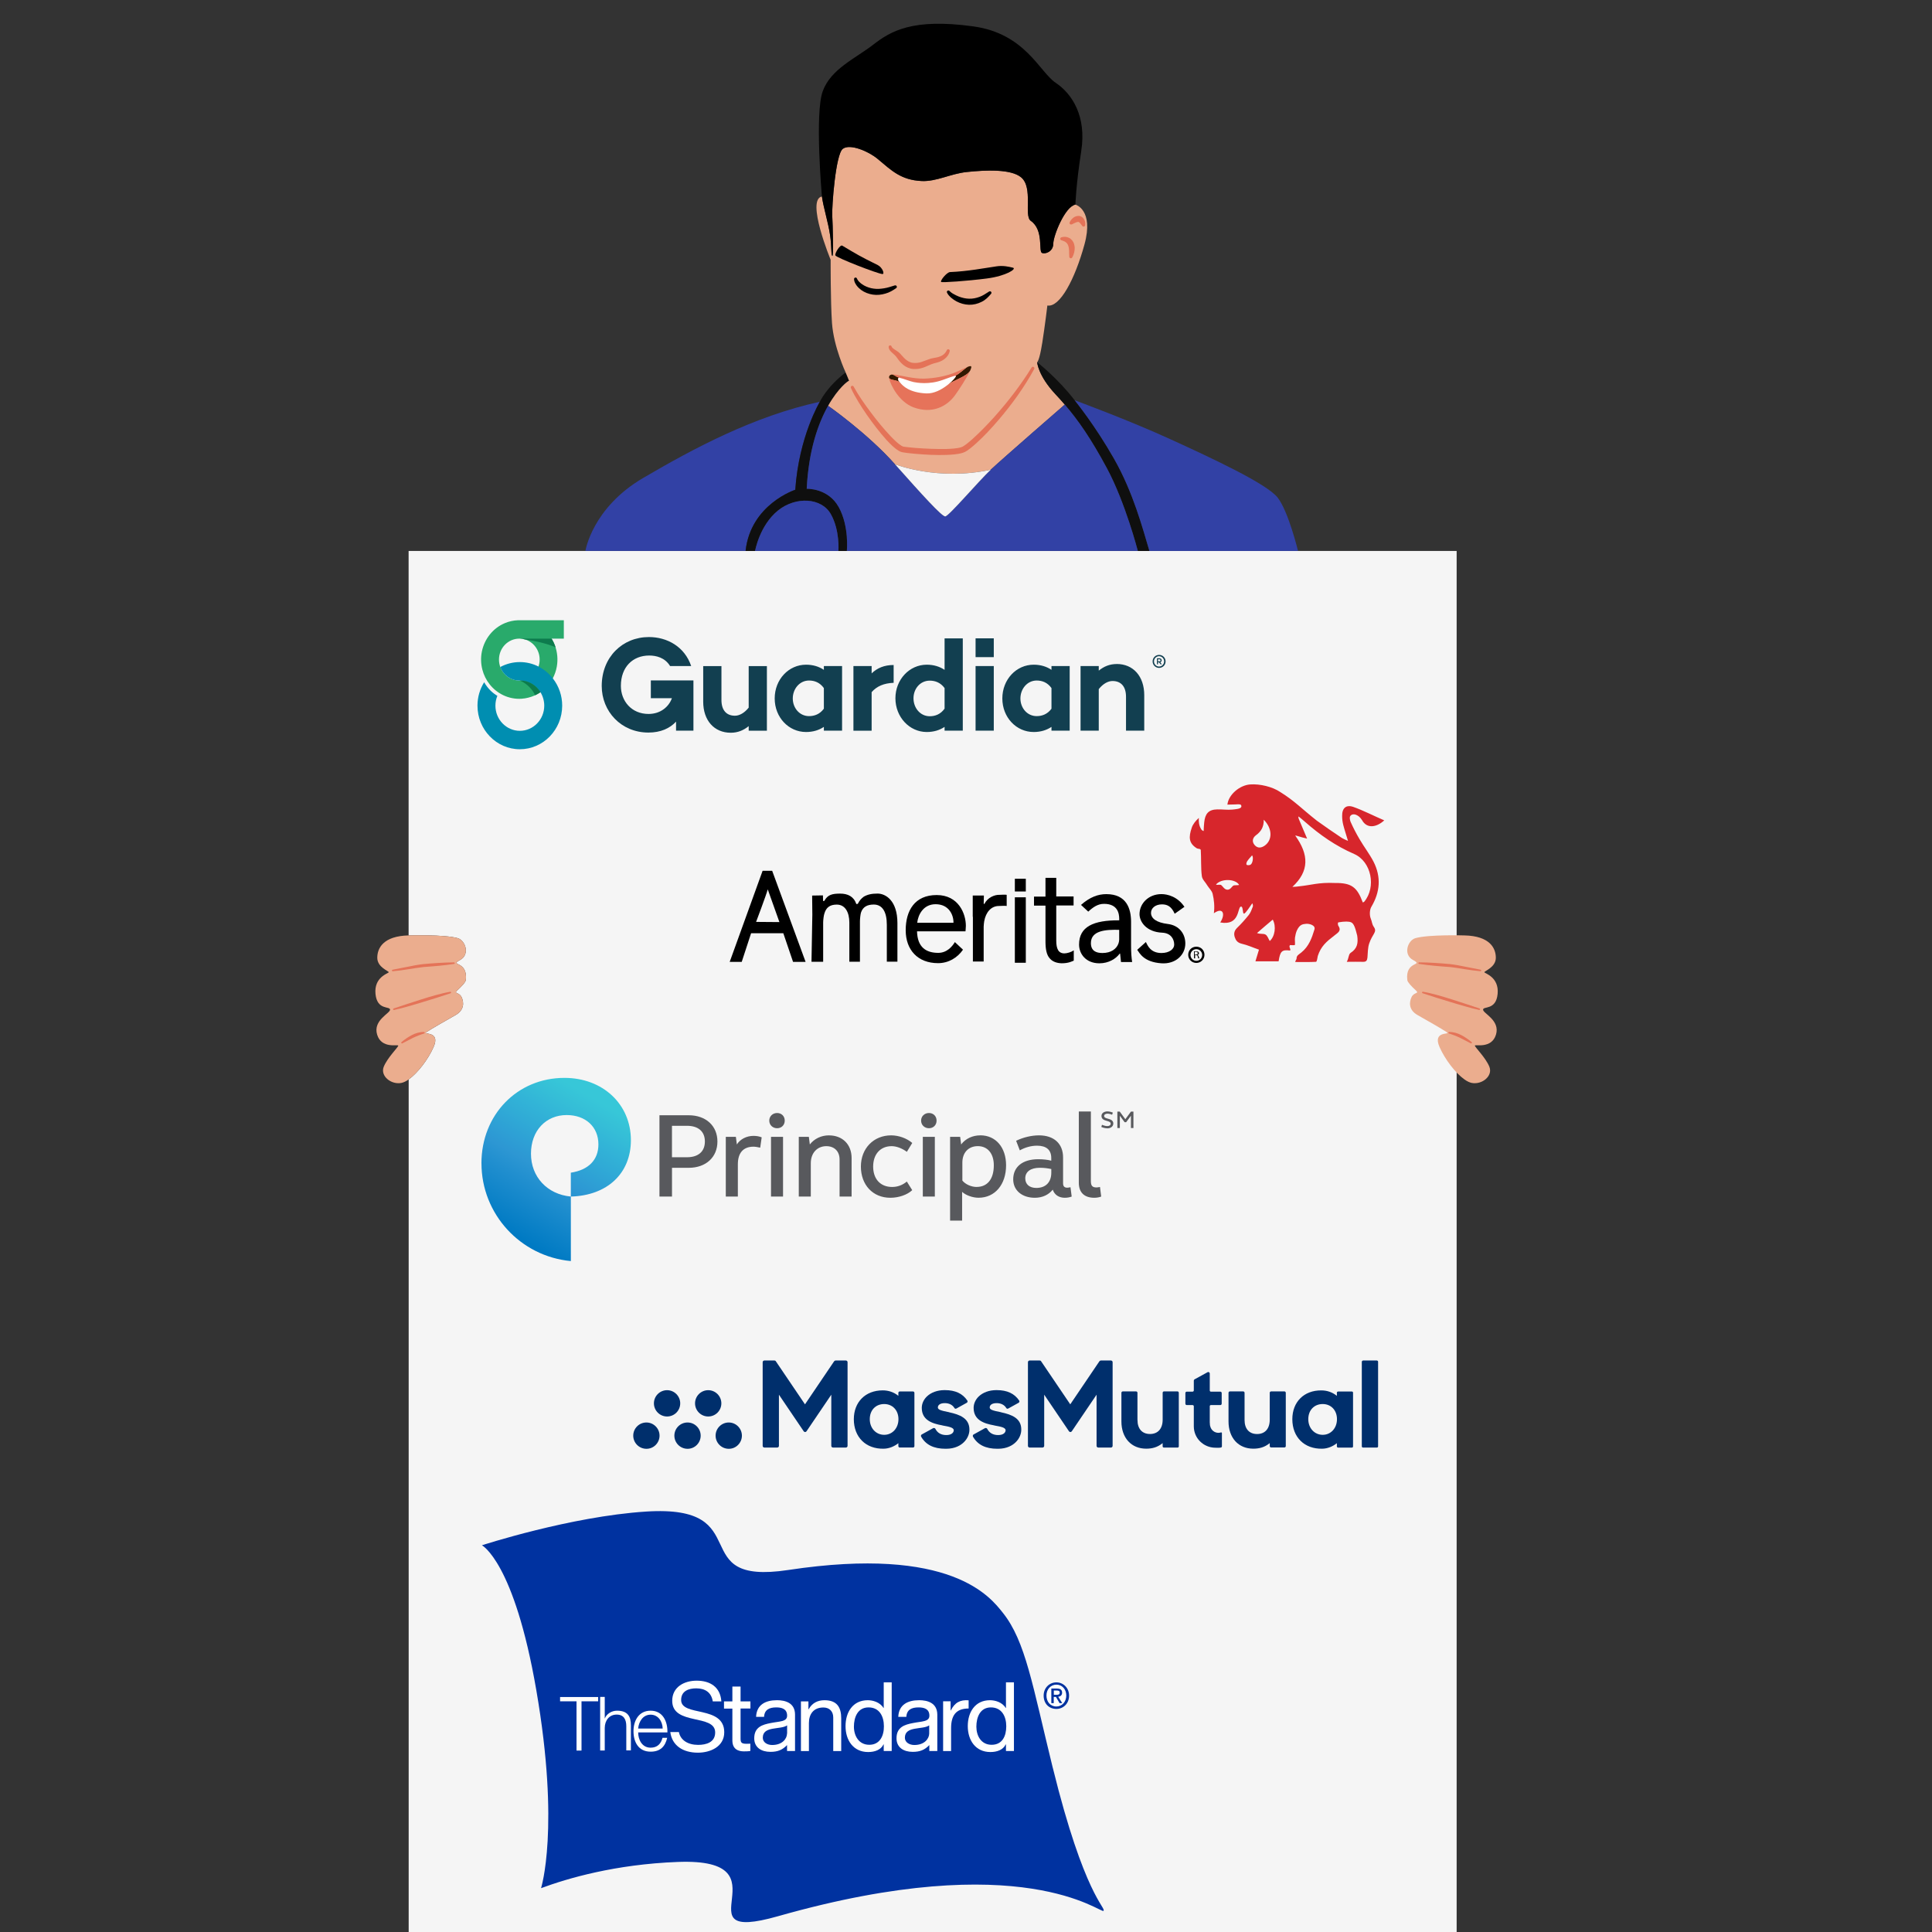 <?xml version="1.0" encoding="UTF-8"?><svg id="a" xmlns="http://www.w3.org/2000/svg" width="634.57" height="634.57" xmlns:xlink="http://www.w3.org/1999/xlink" viewBox="0 0 634.57 634.57"><rect x="0" y="0" width="634.57" height="634.57" fill="#333333" stroke="none"/><defs><linearGradient id="b" x1="-3084.06" y1="99.12" x2="-3083.62" y2="99.12" gradientTransform="translate(212680.64 -341802.46) rotate(-60) scale(130.55 -130.55)" gradientUnits="userSpaceOnUse"><stop offset="0" stop-color="#0073c0"/><stop offset=".1" stop-color="#007ac3"/><stop offset=".2" stop-color="#0b81c7"/><stop offset=".3" stop-color="#1688cb"/><stop offset=".4" stop-color="#218fcf"/><stop offset=".5" stop-color="#2d97d3"/><stop offset=".6" stop-color="#2ea1d5"/><stop offset=".7" stop-color="#30abd6"/><stop offset=".8" stop-color="#32b4d7"/><stop offset=".9" stop-color="#35bed7"/><stop offset="1" stop-color="#37c7d8"/></linearGradient></defs><path d="M478.44,180.96v490.78H134.23v-317.2c2.94-2.08,6.36-6.51,8.18-10.64,2.45-5.57-3.89-3.86-2.33-4.91,1.57-1.05,6.74-4,9.57-5.6,2.83-1.61,2.8-4.1,1.96-5.87-.85-1.78-2.76-1.01-1.36-2.29,1.39-1.27,2.65-2.62,2.73-3.3.82-6.55-5.64-4.57-1.85-6.63,3.33-1.81,1.71-6.46-.83-7.17-4.41-1.24-16.09-.89-16.09-.89v-126.28h344.22Z" fill="#f5f5f5"/><path d="M151.61,327.52c.84,1.77.87,4.26-1.96,5.87-2.83,1.6-8,4.54-9.57,5.6-1.56,1.05,4.77-.66,2.33,4.91-1.82,4.13-5.24,8.56-8.18,10.64-.86.62-1.7,1.02-2.44,1.16-3.35.62-6.94-2.29-5.76-5.29,1.19-3,4.83-6.51,4.78-6.98-.04-.47-5.5,1.14-6.94-3.6-1.43-4.74,4.24-6.96,4.24-8.2s-4.28.29-4.78-5.21c-.51-5.5,4.19-6.68,4.35-7.07.17-.38-3.76-1.56-3.76-4.77s2.03-7.16,10.3-7.34c0,0,11.67-.35,16.09.89,2.54.71,4.16,5.36.83,7.17-3.79,2.06,2.66.08,1.85,6.63-.08.68-1.34,2.03-2.73,3.3-1.4,1.27.52.51,1.36,2.29Z" fill="#ebad8e"/><path d="M128.92,318.51l4.98-.97c1.65-.35,3.34-.68,5.04-.87,1.69-.16,3.39-.29,5.08-.39,1.7-.11,3.4-.17,5.1-.18.14,0,.25.11.25.25,0,.12-.09.23-.21.25h0c-1.68.26-3.36.46-5.04.62-1.68.16-3.37.29-5.06.41-1.67.18-3.32.47-5,.73-1.68.28-3.37.5-5.06.65-.14.01-.26-.09-.27-.22-.01-.13.08-.24.2-.27Z" fill="#e47358"/><path d="M129.28,331.24c3.05-.99,6.11-2.06,9.2-3.01,1.54-.5,3.09-.95,4.65-1.39,1.56-.42,3.14-.82,4.75-1.09.14-.02.26.07.29.21.02.12-.06.24-.17.28-3.06,1-6.13,2-9.23,2.92-1.55.46-3.09.94-4.65,1.37-1.56.44-3.11.87-4.71,1.21-.13.03-.27-.06-.29-.19-.03-.12.05-.25.17-.29h.01Z" fill="#e47358"/><path d="M131.87,342.28c.52-.44,1.06-.85,1.62-1.23.55-.4,1.15-.73,1.76-1.06.61-.33,1.27-.59,1.94-.77.68-.17,1.37-.28,2.06-.27.14,0,.25.11.25.25,0,.11-.07.2-.17.24-.64.22-1.26.41-1.86.66-.61.23-1.19.49-1.79.77-.59.28-1.16.61-1.76.91-.59.32-1.18.63-1.79.92-.12.06-.27,0-.33-.12-.05-.1-.02-.23.06-.3Z" fill="#e47358"/><path d="M463.62,327.52c-.85,1.77-.88,4.26,1.96,5.87,2.83,1.6,8,4.54,9.57,5.6,1.56,1.05-4.77-.66-2.33,4.91,1.82,4.13,5.24,8.56,8.18,10.64.86.62,1.7,1.02,2.44,1.16,3.35.62,6.94-2.29,5.76-5.29-1.19-3-4.83-6.51-4.78-6.98.04-.47,5.5,1.14,6.94-3.6,1.43-4.74-4.24-6.96-4.24-8.2s4.28.29,4.78-5.21c.51-5.5-4.19-6.68-4.35-7.07-.17-.38,3.76-1.56,3.76-4.77s-2.03-7.16-10.3-7.34c0,0-11.67-.35-16.09.89-2.54.71-4.16,5.36-.83,7.17,3.79,2.06-2.66.08-1.85,6.63.08.68,1.34,2.03,2.73,3.3,1.4,1.27-.52.51-1.36,2.29Z" fill="#ebad8e"/><path d="M486.24,319c-1.69-.16-3.38-.38-5.06-.65-1.68-.26-3.33-.56-5-.73-1.69-.11-3.37-.25-5.06-.41-1.68-.16-3.36-.36-5.04-.62h0c-.14-.02-.23-.15-.21-.29.02-.12.13-.21.25-.21,1.7,0,3.4.07,5.1.18,1.7.1,3.39.23,5.08.39,1.7.2,3.39.52,5.04.87l4.98.97c.13.03.22.16.2.29-.02.13-.14.21-.27.2Z" fill="#e47358"/><path d="M485.84,331.72c-1.6-.33-3.16-.77-4.71-1.21-1.56-.43-3.1-.91-4.65-1.37-3.1-.91-6.17-1.91-9.23-2.92-.13-.04-.21-.18-.17-.31.04-.12.16-.19.28-.17,1.61.27,3.18.67,4.75,1.09,1.56.44,3.11.89,4.65,1.39,3.09.95,6.15,2.02,9.2,3.01h0c.13.05.2.19.16.32-.04.12-.16.19-.29.17Z" fill="#e47358"/><path d="M483.1,342.7c-.61-.29-1.21-.61-1.79-.92-.6-.3-1.17-.64-1.76-.91-.59-.28-1.18-.54-1.79-.77-.6-.25-1.23-.43-1.86-.66-.13-.05-.2-.19-.16-.32.04-.1.13-.17.24-.17.69,0,1.38.11,2.06.27.67.19,1.33.44,1.94.77.61.33,1.21.66,1.76,1.06.56.38,1.11.79,1.62,1.23.11.09.12.25.03.35-.07.09-.2.11-.3.06Z" fill="#e47358"/><path d="M269.28,131.96s-6.87,11.38-8.07,28.9c0,0-14.66,4.77-16.32,20.09h-52.61s2.2-14.13,18.95-23.95c16.75-9.81,36.39-20.3,58.04-25.04Z" fill="#3241a5"/><path d="M275.49,166.57c3.49,6.34,2.66,14.39,2.66,14.39h-2.79s.57-6.71-2.48-12.1c-3.04-5.4-11.49-5.91-17.33-1.2-6.08,4.9-7.55,13.3-7.55,13.3h-3.11c1.65-15.32,16.32-20.09,16.32-20.09,1.2-17.52,8.07-28.9,8.07-28.9,0,0,2.12-4.75,8.46-9.64,0,0,.97,2.25,1.14,2.75-.2-.12-3.53,2.27-6.89,8.21-3.18,5.62-6.39,14.41-7.03,27.26,0,0,7.03-.32,10.52,6.03Z" fill="#0f0f0f"/><path d="M342.29,112.81c-.91,5.78-1.63,6.17-1.63,6.17,0,0,.26,4.37,6.03,10.53,1.04,1.11,2.05,2.23,3.04,3.38,0,0-20.23,17.57-24.3,21.38-17.39,3.81-31.48-1.78-31.48-1.78-9.01-10.15-21.95-19.2-21.95-19.2,3.36-5.95,6.69-8.33,6.89-8.21-.17-.51-1.14-2.75-1.14-2.75,0,0-3.93-8.42-4.48-16.23-.49-6.94-.44-20.77-.44-20.77,0,0-8.19-19.79-2.86-20.8.43,3.34,2.08,8.55,2.67,12.66.59,4.1.25,6.18.72,6.86.47.68.17-10.29,0-13.16-.17-2.88,1.09-20.22,3.47-22,2.37-1.78,8.48.85,11.42,3.3,4.56,3.81,7.62,6.95,14.47,7.28,4.86.23,9.5-2.41,14.8-2.96,6.39-.68,14.56-1.01,17.88,1.75,4.04,3.37.82,12.65,3.17,14.29,4.32,2.98,2.48,10.02,3.67,10.53,1.18.51,3.72-.51,3.72-3.04s3.81-12.19,7.28-12.83c0,0,6.09,1.65,2.96,13.07-3.13,11.42-8.12,20.81-12.19,20.06,0,0-.76,6.43-1.71,12.48Z" fill="#ebad8e"/><path d="M355.15,49.55c-1.78,11.42-1.92,17.64-1.92,17.64-3.47.64-7.28,10.28-7.28,12.83s-2.54,3.55-3.72,3.04c-1.19-.51.65-7.55-3.67-10.53-2.36-1.64.87-10.92-3.17-14.29-3.32-2.76-11.48-2.43-17.88-1.75-5.3.56-9.94,3.19-14.8,2.96-6.85-.33-9.9-3.47-14.47-7.28-2.94-2.46-9.06-5.08-11.42-3.3-2.38,1.78-3.64,19.12-3.47,22,.17,2.87.47,13.84,0,13.16-.47-.68-.13-2.76-.72-6.86-.6-4.11-2.25-9.32-2.67-12.66,0,0-2.41-27.16.26-34.52,2.66-7.36,10.85-10.86,16.56-15.29,5.71-4.44,12.88-8.81,32.94-6.03,17.09,2.38,21.7,14.98,27.03,18.53,5.33,3.56,10.17,10.92,8.39,22.34Z"/><path d="M377.54,180.96h-3.81s-4.09-15.91-10.22-27.29c-5.17-9.58-9.29-15.55-13.78-20.78-.99-1.15-2-2.27-3.04-3.38-5.77-6.15-6.03-10.53-6.03-10.53,0,0,6.64,5.12,12.31,12.48h0c.31.39,6.74,8.31,12.93,19.21,6.35,11.18,9.42,22.93,11.62,30.29Z" fill="#0f0f0f"/><path d="M426.33,180.96h-48.8c-2.21-7.37-5.27-19.12-11.62-30.29-6.19-10.9-12.63-18.82-12.93-19.2.54.19,17.73,6.52,31.39,12.77,13.88,6.35,31.73,14.65,35.29,19.21,3.55,4.57,6.68,17.52,6.68,17.52Z" fill="#3241a5"/><path d="M275.36,180.96h-27.35s1.46-8.4,7.55-13.3c5.84-4.7,14.29-4.2,17.33,1.2,3.04,5.39,2.48,12.1,2.48,12.1Z" fill="#3241a5"/><path d="M278.15,180.96s.83-8.04-2.66-14.39c-3.49-6.34-10.52-6.03-10.52-6.03.64-12.86,3.85-21.64,7.03-27.26,0,0,12.94,9.05,21.95,19.2,9.02,10.15,15.36,17.13,16.5,17.13s10.92-11.54,14.97-15.35c4.07-3.81,24.3-21.38,24.3-21.38,4.49,5.23,8.61,11.19,13.78,20.78,6.13,11.38,10.22,27.29,10.22,27.29h-95.58Z" fill="#3241a5"/><path d="M325.43,154.27c-4.06,3.81-13.83,15.35-14.97,15.35s-7.49-6.98-16.5-17.13c0,0,14.09,5.59,31.48,1.78Z" fill="#f5f5f5"/><path d="M276.62,80.68c-.66-.39-2.5,2.48-2.24,3.21.25.73,13.87,6.03,15.45,6.12.84.05-.02-2.19-1.52-2.94-6.06-3-6.58-3.36-11.69-6.4Z"/><path d="M309.13,92.62c-.45-.39,1.85-3.21,2.92-3.26,5.86-.24,11.18-1.29,15.31-1.89,2.13-.31,3.98.12,5.34.45,1.38.34-2.2,2.73-8.59,3.55-6.4.83-14.69,1.4-14.99,1.14Z"/><path d="M281.5,91.55c.17.42.52.88.94,1.23.39.39.88.69,1.35.98.99.54,2.06.9,3.18,1.04,1.12.17,2.27.08,3.42-.11,1.16-.18,2.3-.57,3.49-.94h.04c.26-.09.54.05.63.32.07.21-.02.44-.19.56-1.07.75-2.23,1.45-3.55,1.8-1.3.39-2.71.55-4.1.34-1.38-.2-2.74-.71-3.88-1.54-.56-.43-1.08-.91-1.5-1.49-.4-.59-.79-1.22-.82-2.07,0-.27.21-.5.48-.51.21,0,.4.12.47.31l.03.08Z"/><path d="M311.9,95.63c.35.33.86.72,1.38.98.51.31,1.06.54,1.61.78,1.11.42,2.25.7,3.4.72,1.14.04,2.27-.18,3.37-.58,1.11-.38,2.11-1.07,3.17-1.75l.05-.03c.23-.15.54-.08.69.15.12.19.1.43-.04.59-.86,1.03-1.85,2.06-3.14,2.66-1.26.65-2.71.99-4.15.95-1.44-.05-2.84-.45-4.08-1.11-.61-.34-1.2-.72-1.73-1.18-.52-.48-1.02-.94-1.38-1.69-.12-.24-.02-.54.23-.66.19-.09.4-.05.55.08l.09.08Z"/><path d="M292.86,113.85c.18.52,1.07.99,1.91,1.55.21.15.43.31.64.51.21.18.43.44.57.6.31.37.62.71.93,1.02.62.64,1.31,1.14,2.03,1.42.36.14.73.24,1.11.25.41.02.86.03,1.27-.02.84-.08,1.63-.37,2.54-.73.9-.36,1.91-.72,2.94-.89.97-.15,1.76-.33,2.52-.74.74-.39,1.33-1.02,1.66-1.79v-.02c.11-.25.41-.37.66-.26.22.09.34.33.3.55-.21,1.1-.94,2.07-1.84,2.72-.88.66-2,1.01-2.93,1.22-.88.22-1.69.56-2.58.96-.88.4-1.92.82-3.03.94-.56.07-1.08.08-1.64.05-.59-.04-1.17-.2-1.71-.42-1.09-.45-1.94-1.21-2.63-2-.34-.4-.65-.82-.93-1.22-.16-.22-.23-.35-.37-.5-.13-.15-.28-.3-.45-.46-.33-.31-.71-.62-1.1-1.01-.37-.36-.82-.89-.86-1.62-.01-.27.2-.51.47-.52.23-.01.42.13.49.33l.02.07Z" fill="#e47358"/><path d="M318.62,121.78c-1.04,1.84-5.26,3.06-7.13,4.44.71-.59,1.28-1.15,1.71-1.62.82-.9,1.02-1.24.41-1.14,1.28-.4,3.26-2.48,4.24-2.96.05-.02.1-.04.14-.06.53-.19.87-.24.99-.09.14.16-.02.7-.36,1.43Z" fill="#321900"/><path d="M295.65,125.67c-1.36-1.15-3.54-.57-3.65-1.79.04-.36.23-.73.8-.85h.02c1.02-.01.93.55,2.61,1.05-.5-.11-.56.64-.23,1.02.11.13.25.33.45.57Z" fill="#321900"/><path d="M318.62,121.78c-1.03,2.25-3.75,6.42-4.99,8.11-2.64,3.59-7.4,6.15-13.51,3.93-4.76-1.73-7.55-7.21-8.08-9.49-.03-.13-.05-.29-.03-.46.11,1.22,2.29.64,3.65,1.79-.2-.24-.34-.44-.45-.57-.33-.39-.27-1.13.23-1.02-1.68-.51-1.59-1.06-2.61-1.05.24-.06.55-.07.94-.01,2.59.41,6.5,1.44,9.71,1.35,3.3-.08,7.43-.78,10.63-2.19,1.63-.72,2.9-1.35,3.74-1.68-.97.49-2.95,2.57-4.24,2.96.62-.1.41.24-.41,1.14-.43.47-1,1.03-1.71,1.62,1.87-1.38,6.08-2.6,7.13-4.44Z" fill="#e6735a"/><path d="M313.2,124.61c-.43.47-1,1.03-1.71,1.62-.13.09-.25.19-.35.28-1.85,1.44-4.39,2.83-6.91,2.71-5.5-.26-7.66-2.41-8.58-3.55-.2-.24-.34-.44-.45-.57-.33-.39-.27-1.13.23-1.02,1.39.3,3.32,1.13,4.61,1.4,1.12.23,5.08.94,9.56-.67,2.16-.78,3.44-1.26,4-1.35.62-.1.41.24-.41,1.14Z" fill="#fff"/><path d="M280.4,127.01c1.6,2.94,3.59,5.72,5.61,8.43,2.03,2.71,4.17,5.36,6.48,7.79,1.15,1.19,2.37,2.44,3.62,3.2.16.1.29.15.43.21.05.01.1.02.15.04l.3.05c.4.07.82.11,1.23.16.83.09,1.67.17,2.52.24,3.37.25,6.77.4,10.12.34.84-.03,1.67-.07,2.49-.15.81-.08,1.63-.2,2.3-.41.62-.15,1.25-.68,1.91-1.15.65-.51,1.28-1.05,1.91-1.61,2.49-2.25,4.85-4.7,7.12-7.21,4.51-5.06,8.68-10.45,12.24-16.23.14-.24.45-.31.68-.17.23.14.3.43.18.66-3.29,6.04-7.35,11.64-11.82,16.86-2.24,2.61-4.58,5.14-7.15,7.47-.64.59-1.31,1.16-2,1.71-.72.51-1.41,1.15-2.46,1.47-.95.31-1.84.43-2.72.53-.88.09-1.75.14-2.63.18-3.48.12-6.91-.07-10.35-.37-.86-.08-1.72-.17-2.58-.27-.43-.06-.86-.11-1.31-.19l-.33-.06-.46-.13c-.26-.11-.52-.22-.72-.35-1.66-1.04-2.81-2.31-4.02-3.58-2.32-2.59-4.4-5.33-6.38-8.15-.99-1.41-1.92-2.86-2.82-4.33-.9-1.47-1.75-2.97-2.46-4.57-.11-.25,0-.54.25-.66.24-.11.51,0,.64.21h0Z" fill="#e47358"/><path d="M351.34,73.03c.22-.52.56-.97,1.01-1.37.45-.38,1.05-.75,1.91-.75.43,0,.88.18,1.21.43.33.26.56.57.7.87.3.61.32,1.19.26,1.76-.03.29-.29.49-.58.46-.14-.02-.26-.08-.34-.18l-.05-.06c-.33-.39-.56-.79-.81-1.03-.12-.12-.22-.2-.3-.23-.07-.05-.11-.03-.18-.05-.15-.02-.49.06-.87.22-.38.16-.79.38-1.25.59h-.03c-.27.13-.58,0-.7-.26-.06-.14-.06-.29,0-.42Z" fill="#e47358"/><path d="M348.59,77.96c.8-.27,1.64-.26,2.47.13.42.18.78.49,1.08.84.28.36.52.77.63,1.18.15.42.18.82.22,1.23-.02.39,0,.79-.09,1.16-.13.74-.38,1.43-.73,2.07-.14.25-.45.34-.7.2-.16-.09-.25-.24-.26-.41v-.04c-.06-.69-.03-1.33-.06-1.94-.02-.31-.06-.59-.08-.88-.08-.26-.08-.55-.19-.76-.15-.47-.37-.81-.73-1.11-.34-.3-.9-.52-1.45-.69l-.11-.03c-.26-.08-.41-.36-.33-.63.05-.16.17-.28.32-.33Z" fill="#e47358"/><path d="M371.46,365.11l-1.84,2.5-1.83-2.5h-.79v5.4h.82v-4.05l1.57,2.14h.49l1.58-2.14v4.05h.82v-5.4h-.79ZM365.66,369.08c0,.89-.87,1.55-1.95,1.53-1.02-.02-1.98-.45-1.98-.45l.22-.72s.98.43,1.72.43c.69,0,1.13-.31,1.13-.78,0-.58-.58-.74-1.26-.93-.82-.24-1.76-.51-1.76-1.62,0-.89.79-1.47,1.93-1.5.82-.02,1.8.39,1.8.39l-.23.71s-.89-.38-1.52-.36c-.68.02-1.11.3-1.11.76,0,.54.57.71,1.24.89.84.24,1.79.51,1.79,1.66Z" fill="#58595d"/><path d="M345.3,385.18c0,3.15-1.86,5-4.92,5-2.26,0-3.63-1.21-3.63-3.15,0-2.18,1.78-3.47,4.76-3.47,1.45,0,2.58.16,3.79.41v1.21ZM345.3,381.23c-1.21-.33-2.83-.48-4.28-.48-5.16,0-8.23,2.5-8.23,6.61,0,3.63,2.91,6.05,7.1,6.05,2.5,0,4.52-.97,5.89-2.66.57,1.7,2.02,2.66,3.96,2.66.81,0,1.69-.16,2.26-.4l-.4-3.07c-.32.08-.72.16-1.05.16-.97,0-1.38-.49-1.38-1.45v-8.48c0-4.52-2.98-7.26-7.91-7.26-2.42,0-5.17.64-7.51,1.78l1.21,3.15c1.7-.97,3.72-1.54,5.65-1.54,3.06,0,4.68,1.38,4.68,4.04v.89ZM307.05,373.4h-3.95v19.61h3.95v-19.61ZM305.12,370.57c1.45,0,2.5-1.05,2.5-2.5s-1.05-2.5-2.5-2.5-2.58,1.05-2.58,2.5,1.13,2.5,2.58,2.5ZM360.15,390.02c-1.37,0-1.85-.56-1.85-2.1v-22.84h-3.96v23.41c0,3.15,1.78,4.92,5.09,4.92.81,0,1.69-.16,2.26-.4l-.4-3.15c-.32.08-.81.16-1.13.16ZM292.85,376.46c1.62,0,3.48.73,5.01,1.86l1.77-2.91c-1.77-1.53-4.43-2.5-6.94-2.5-5.73,0-9.93,4.28-9.93,10.25s3.88,10.25,9.68,10.25c2.75,0,5.57-.97,7.18-2.5l-1.77-2.83c-1.46,1.21-3.07,1.78-4.85,1.78-3.79,0-6.21-2.58-6.21-6.7s2.43-6.7,6.05-6.7ZM272.28,372.91c-2.58,0-4.84,1.13-6.29,2.99l-.32-2.5h-3.31v19.61h3.95v-10.98c0-3.31,2.1-5.57,5.09-5.57,2.66,0,4.36,1.7,4.36,4.36v12.19h3.95v-12.67c0-4.44-2.99-7.42-7.42-7.42ZM257.19,393.01v-19.61h-3.95v19.61h3.95ZM255.25,370.57c1.45,0,2.5-1.05,2.5-2.5s-1.05-2.5-2.5-2.5-2.58,1.05-2.58,2.5,1.13,2.5,2.58,2.5ZM247.5,373.08c-2.26,0-4.35,1.04-5.48,2.82l-.32-2.5h-3.31v19.61h3.96v-10.57c0-3.79,1.78-5.81,5.16-5.81.57,0,1.38.15,2.18.32l.49-3.39c-.81-.32-1.7-.48-2.67-.48ZM220.71,369.77h4.92c3.71,0,5.89,1.85,5.89,5.16s-2.18,5.17-5.89,5.17h-4.92v-10.32ZM216.6,366.3v26.71h4.12v-9.44h5.48c5.65,0,9.44-3.47,9.44-8.63s-3.79-8.63-9.44-8.63h-9.6ZM320.77,389.86c-1.78,0-3.71-.89-4.68-2.1v-5.9c0-3.3,2.02-5.41,5.08-5.41,3.23,0,5.25,2.43,5.25,6.3,0,4.52-2.1,7.1-5.65,7.1ZM321.98,372.91c-2.5,0-4.84,1.05-6.29,2.99l-.32-2.5h-3.31v27.51h3.95v-9.44c1.21,1.13,3.47,1.93,5.4,1.93,5.41,0,9.04-4.36,9.04-10.65,0-5.89-3.39-9.85-8.47-9.85Z" fill="#58595d"/><path d="M158.14,382.09c0,16.66,12.78,30.57,29.36,32.11v-21.19c-7.77-.73-13.1-6.47-13.1-14.07s4.93-12.7,11.72-12.7c6.23,0,10.43,3.88,10.43,9.63,0,5.09-3.23,8.41-9.06,9.3v7.84c11.97-.32,19.73-7.6,19.73-18.52,0-11.8-9.22-20.46-21.83-20.46-15.53,0-27.26,12.13-27.26,28.06Z" fill="url(#b)"/><path d="M423.73,310.41c-.58.58.35,1.28,0,1.8-2.73-.35-3.25.23-3.77,3.54h-7.61c.41-1.28.7-2.33,1.16-3.83-1.86-.64-3.72-1.51-5.75-1.97-1.34-.35-1.86-1.1-2.21-2.15-.35-1.1-.18-2.09.76-3.02,1.39-1.34,2.67-2.79,3.89-4.3.58-.76.93-1.74,1.28-2.67.12-.23,0-.99-.18-1.1-.64.93-2.21,3.31-2.67,3.37-.64.12-.18-2.67-1.16-2.27-1.05.47-.29,6.33-6.68,5.17,1.8-2.73.93-5.17-2.09-3.02.29-2.27.06-4.42-.41-6.39-.23-.99-1.16-1.8-1.74-2.73-.58-1.05-1.68-1.97-1.8-3.08-.35-2.5-.18-6.04-.35-8.54-.06-.52-.87-.35-1.28-.58-2.73-1.68-2.73-3.72-1.68-6.8.35-1.1,1.28-2.27,2.33-3.2-.12,1.97.29,2.91.76,3.72.12.23.64.64.81.58.06-.93.06-1.86.18-2.79.29-2.85,1.39-4.24,4.24-4.3,1.57-.06,3.43.23,5,.06.99-.12,2.56-.18,2.91-.81.12-.18.06-.64-.12-.76-.41-.29-1.34-.12-1.97-.12s-1.74.06-2.44.06c.35-3.25,4.01-6.39,7.49-6.63,3.2-.23,7.32.76,9.88,2.5,4.77,2.96,6.92,5.4,12.02,9.41,2.79,2.03,5.23,3.66,8.07,5.58.41.29,1.34.7,2.15,1.05-.58-2.03-1.16-3.66-1.57-5.29-.23-.93-.35-1.92-.35-2.85-.06-2.62,1.28-3.83,3.66-3.02,3.31,1.16,6.74,2.96,10.17,4.42-2.62,2.38-5.75,2.79-7.32-.12-.29-.41-.58-.81-.93-1.1-1.51-1.22-2.62-.76-2.96-.12-.23.41-.06,1.22.12,1.74.87,1.97,1.86,3.89,2.96,5.75,1.45,2.5,3.25,4.82,4.59,7.38,2.56,5,2.21,9.99-.7,14.87-.58.99-.64,2.79-.18,3.89.47,1.1.29,1.68,1.05,2.79,1.1,1.62-.52,2.21-1.57,5.34-.47,1.34-.47,3.2-.58,4.65-.12.99-.41,1.39-1.39,1.39-1.62-.06-3.25,0-5.4,0,.7-1.22.52-2.33,1.22-2.91,2.27-1.45,2.56-3.25,2.21-5.69-.58-2.33-1.05-3.95-1.97-4.36-.76-.35-2.15-.35-4.24,0-.29.29-.06.93-.06.99,1.22,1.8,0,2.33-1.28,3.37-2.56,1.97-4.36,3.48-5.4,6.68-.12.41-.23,1.86-.58,1.92-1.86.12-4.94.06-6.8.06-.12-.18.41-.87.41-1.1-.06-1.05.81-1.39,1.57-2.03,2.5-2.03,3.43-4.71,4.3-7.55.47-1.45-1.86-1.97-2.73-1.86-.99.12-2.09.06-3.08,2.27-.29.7-.47,1.51-.58,2.27-.12.7.12,2.09-.06,2.44-.01.06-1.35.06-1.52,0ZM426.47,274.68c-.23-.06-.93-.29-1.05-.23,4.53,6.27,4.65,11.68-.93,16.85.81,0,1.74-.12,2.15-.18,4.12-.41,6.39-1.34,11.85-1.1,5.46-.06,7.26,1.39,9.12,6.39.18-.06.35-.12.47-.23,4.01-4.82,2.38-13.19-3.31-15.69-6.04-2.62-11.27-6.27-16.15-10.57-.52-.47-1.57-1.34-2.09-1.74-.18.12.06.81.06.81,0,0,1.74,4.07,2.73,6.45-1.28-.3-2.15-.53-2.85-.76ZM415.08,269.22c.06,2.44-.93,3.95-2.62,5.17-.99.76-1.39,2.03-.35,3.2.99,1.1,2.15.93,3.25.18,2.62-1.81,2.62-5.64-.29-8.54ZM418.04,302.04c-1.74,1.45-3.48,2.96-5.17,4.42.99.41,2.03.12,2.73.47s.99,1.39,1.45,2.15c1.69-1.45,2.21-4.82.99-7.03ZM399.39,290.54c.35.23,1.39-.12,1.74.18.47.35,1.05,1.51,2.03,1.51s1.39-.99,1.92-1.34c.35-.23,1.57-.06,1.92-.23-1.16-2.04-5.92-2.21-7.61-.12ZM411.24,280.95c-.52.58-1.22,1.34-1.62,1.97-.18.29-.35.87-.18,1.1.23.23.99.18,1.28,0,.76-.4,1.05-2.55.52-3.08Z" fill="#d7262c"/><path d="M246.7,306.52l-3.08,9.41h-3.95l10.81-29.92h3.14l10.98,29.92h-4.12l-3.2-9.41h-10.58ZM256,302.86l-3.83-10.75c-.47,1.8-3.83,10.69-3.83,10.69l7.67.06Z"/><path d="M266.81,300.13c0-2.21-.06-5.98-.06-5.98l3.54-.06.06,1.86.41-.06c1.1-2.03,2.62-2.38,5.17-2.38s4.48.93,5.34,3.43l.47-.06c.64-1.22,1.05-1.62,1.92-2.33,1.28-.76,2.67-1.05,4.59-1.05,2.62,0,6.51,2.27,6.51,9.7v12.67h-3.48v-12.14c0-4.12-1.39-6.63-4.3-6.63-2.03,0-3.54.7-4.18,2.62-.18.52-.35,2.15-.35,2.91v13.25h-3.48v-12.84c0-3.43-1.39-5.92-4.12-5.92-2.27,0-3.48.93-4.07,2.91-.23.58-.41,2.27-.41,2.91v12.96h-3.83l.28-15.75Z"/><path d="M301.2,305.88c.12,5.29,3.02,7.09,6.97,7.09,2.85,0,4.59-2.09,5.46-3.54l2.67,2.5c-1.86,2.67-4.77,4.42-8.19,4.42-6.68,0-10.63-4.36-10.63-10.81s2.96-11.56,10.17-11.56,9.59,6.16,9.59,10.11c0,.81-.12,1.39-.12,1.8h-15.93ZM313.17,303.09c.06-2.5-1.45-6.1-5.87-6.1-4.01,0-5.75,3.43-6.04,6.1h11.91Z"/><path d="M319.5,301.11v-6.97h3.66l-.06,2.67.23.12c1.05-2.21,3.43-3.08,4.94-3.02.41,0,2.03-.12,2.38,0v3.66c-.35-.12-2.09,0-2.56,0-2.56,0-4.3,2.09-4.82,5-.06.52-.18,1.16-.18,1.8v11.45h-3.54v-14.7h-.05Z"/><path d="M333.33,316.22v-21.5h3.6v21.5h-3.6ZM333.33,292.81v-4.18h3.6v4.18h-3.6Z"/><path d="M346.93,288.28v6.16h5.69v2.96h-5.69v11.56c0,2.67.7,4.18,2.67,4.18.93,0,2.38-.47,3.08-.99v3.37c-.7.29-1.74.87-4.01.87-1.68-.06-3.02-.58-3.89-1.62-1.05-1.16-1.39-3.08-1.39-5.58v-11.74h-3.77v-2.96h3.77v-6.16h3.54v-.07Z"/><path d="M368.19,315.93l-.29-2.73h-.12c-1.22,1.68-3.6,3.2-6.68,3.2-4.42,0-6.68-3.08-6.68-6.16,0-5.87,4.71-8.02,13.19-7.96v-.47c0-1.8-.52-4.94-5-4.94-2.03,0-3.6,1.1-5.17,2.56l-2.38-2.21c2.91-2.56,5.58-3.54,8.31-3.54,6.68,0,8.13,4.82,8.13,9.12v8.02c0,1.86.12,3.66.35,5.17h-3.66v-.06h0ZM367.61,305.41c-4.36-.12-9.3.18-9.3,4.36,0,2.56,1.74,3.25,3.77,3.25,2.85,0,4.65-1.34,5.29-3.14.12-.41.23-.87.23-1.22v-3.25h0Z"/><path d="M376.38,309.42c.58,1.22,1.57,3.6,5.11,3.6,2.62,0,4.18-1.34,4.18-2.73,0-1.86-1.1-3.83-3.95-3.95-5.17-.23-7.44-3.54-7.44-6.1,0-3.48,2.96-6.57,7.2-6.57,1.97,0,5.29.81,7.55,4.18l-3.2,2.27c-1.05-2.33-2.33-3.08-4.18-3.08-2.15,0-3.6,1.22-3.6,2.79,0,1.8,1.74,3.2,5.58,3.66,3.66.47,5.69,3.2,5.69,6.39,0,3.77-3.2,6.86-7.9,6.51-5.75-.41-7.09-3.31-7.9-4.42l2.85-2.56Z"/><path d="M392.07,312.5c.18-.06.41-.06.7-.06.35,0,.64.06.81.18.12.12.23.29.23.47,0,.29-.23.52-.52.58h0c.23.06.35.23.41.47.12.35.18.58.23.64h-.35c-.06-.06-.12-.29-.18-.58-.06-.35-.23-.47-.52-.47h-.35v1.05h-.35v-2.27h-.11ZM392.42,313.55h.35c.35,0,.64-.18.64-.47s-.23-.47-.64-.47h-.35v.93Z"/><path d="M392.94,316.28c-1.45,0-2.67-1.16-2.67-2.67s1.16-2.67,2.67-2.67,2.67,1.16,2.67,2.67-1.22,2.67-2.67,2.67ZM392.94,311.75c-1.05,0-1.92.87-1.92,1.92s.87,1.92,1.92,1.92,1.92-.87,1.92-1.92c0-1.05-.87-1.92-1.92-1.92Z"/><g id="c"><g id="d"><path id="e" d="M185.19,209.76v-6.04s-14.89,0-15.03,0c-1.49.05-2.96.37-4.34.95-1.93.81-3.63,2.1-4.94,3.74-1.3,1.63-2.19,3.55-2.61,5.6-.39,1.96-.34,3.98.16,5.92.46,1.78,1.28,3.45,2.43,4.88,1.19,1.5,2.71,2.71,4.44,3.53,1.88.9,3.95,1.3,6.02,1.16,1.48-.1,2.93-.47,4.29-1.07l.06-.03.07-.04c.49-.23.96-.49,1.41-.77.09-.06.19-.12.28-.18l.03-.02h0s.03-.02.03-.02c1.39-.95,2.58-2.17,3.5-3.59.19-.3.37-.6.54-.91.65-1.23,1.11-2.55,1.35-3.91.42-2.34.2-4.76-.63-6.99-.23-.63-.52-1.25-.86-1.83-.06-.09-.2-.29-.25-.37h4.04ZM170.57,223.52h0c-3.69,0-6.68-3.08-6.68-6.88s2.99-6.88,6.68-6.88c.06,0,.12,0,.18,0h.03c.54.02,1.08.1,1.6.25,2.81.81,4.87,3.47,4.87,6.62,0,3.53-2.59,6.44-5.92,6.83l-.17.02h0c-.16.01-.31.02-.47.03h-.11Z" fill="#29aa6b" fill-rule="evenodd"/><path id="f" d="M170.74,246.09c-7.67,0-13.91-6.42-13.91-14.31,0-2.83.8-5.47,2.19-7.69,1.36,2.31,2.89,3.6,4.34,4.46-.43,1.02-.64,2.12-.64,3.23,0,4.55,3.6,8.26,8.02,8.26s8.02-3.7,8.02-8.26c0-1.56-.43-3.08-1.24-4.41-1.42-2.3-3.91-3.83-6.74-3.85h-.28c-2.83-.02-5.24-1.86-6.19-4.43,1.97-1.07,4.18-1.63,6.43-1.63,2.13,0,4.23.5,6.13,1.47,1.84.93,3.44,2.26,4.71,3.89,2,2.56,3.08,5.71,3.07,8.96,0,7.89-6.24,14.31-13.91,14.31Z" fill="#008eb1" fill-rule="evenodd"/><path id="g" d="M182.49,212.63c-2.5-1.17-6.64-2.12-10.11-2.61-.52-.15-1.07-.24-1.61-.25h10.38c.05.08.19.28.25.37.34.58.62,1.2.86,1.83.08.22.16.44.23.66M177.52,227.36s0,0-.02.01l-.03.02h0l-.03.02c-.09.06-.18.12-.28.18-.45.29-.92.55-1.41.77-.68-1.66-2.54-3.79-4.93-4.8l-.14-.06s.09,0,.14,0c2.82.02,5.29,1.55,6.7,3.84" fill="#0d7b4d" fill-rule="evenodd"/><path id="h" d="M213.77,223.49v5.84h6.92c-1.01,2.81-3.72,5.17-7.68,5.17-5.6,0-9.08-4.26-9.08-9.22,0-6.16,3.87-9.97,9.3-9.97,2.24,0,5.14.64,6.86,3.45h6.93c-2.16-6.38-7.91-9.52-13.88-9.52-8.65,0-15.5,6.56-15.5,16.08,0,8.33,6.37,15.29,15.33,15.29,4.04,0,7.06-1.39,9.08-3.59v2.96h5.71v-16.5h-13.99,0ZM245.91,232.42c-1.38,1.73-3.01,2.66-4.52,2.66-2.8,0-4.43-1.82-4.43-5.18v-11.12h-5.99v11.7c0,6.16,3.62,10.19,9.04,10.19,2.33,0,4.22-.8,5.9-2.17v1.51h5.98v-21.23h-5.98v13.65h0ZM270.6,220.01c-1.59-1.06-3.53-1.69-5.86-1.69-5.68,0-10.29,4.83-10.29,11.08s4.61,11.03,10.29,11.03c2.33,0,4.26-.62,5.86-1.68v1.24h5.98v-21.23h-5.98v1.24h0ZM270.6,232.77c-1.33,1.82-3.1,2.44-4.87,2.44-3.14,0-5.34-2.7-5.34-5.8s2.2-5.89,5.34-5.89c1.77,0,3.53.62,4.87,2.48v6.78ZM286.3,218.77h-5.99v21.23h5.98v-12.67c1.72-1.95,4.01-2.93,7.23-3.06v-5.85c-3.06,0-5.38.98-7.23,2.75v-2.39h0ZM310.24,220.01c-1.59-1.06-3.53-1.69-5.85-1.69-5.68,0-10.29,4.87-10.29,11.03s4.61,11.08,10.29,11.08c2.32,0,4.26-.62,5.86-1.68v1.24h5.98v-30.32h-5.98v10.34h0ZM310.24,232.77c-1.33,1.86-3.1,2.48-4.86,2.48-3.14,0-5.34-2.75-5.34-5.89s2.2-5.8,5.34-5.8c1.77,0,3.53.62,4.87,2.44v6.78h0ZM345.37,220.01c-1.59-1.06-3.53-1.69-5.86-1.69-5.68,0-10.29,4.83-10.29,11.08s4.61,11.03,10.29,11.03c2.32,0,4.26-.62,5.85-1.68v1.24h5.98v-21.23h-5.98v1.24h0ZM345.37,232.77c-1.34,1.82-3.1,2.44-4.87,2.44-3.14,0-5.34-2.7-5.34-5.8s2.2-5.89,5.34-5.89c1.77,0,3.53.62,4.86,2.48v6.78h0ZM366.79,218.1c-2.33,0-4.22.8-5.9,2.17v-1.51h-5.98v21.23h5.98v-13.65c1.38-1.73,3.01-2.66,4.52-2.66,2.8,0,4.43,1.82,4.43,5.18v11.12h5.99v-11.65c0-6.2-3.62-10.24-9.04-10.24M320.43,239.99h5.98v-21.23h-5.98v21.23ZM320.43,215.83h5.98v-6.16h-5.98v6.16ZM382.84,217.24c0,1.22-.98,2.13-2.13,2.13s-2.13-.91-2.13-2.13.97-2.14,2.13-2.14,2.13.92,2.13,2.14h0ZM382.36,217.24c0-.93-.74-1.69-1.67-1.71-.89,0-1.66.75-1.66,1.71s.77,1.69,1.66,1.69,1.67-.74,1.67-1.69ZM381.09,217.5l.52.69h-.44l-.48-.64h-.34v.64h-.34v-1.98h.81c.42,0,.74.27.74.68,0,.31-.18.52-.46.61h0ZM380.8,217.22c.23,0,.39-.14.39-.34s-.16-.33-.39-.33h-.46v.68h.46Z" fill="#123f50" fill-rule="evenodd"/></g></g><path d="M345.77,580.58c-6.65-27.05-8.91-41.52-16.41-50.89-4.03-5.04-16.8-22.14-70.47-14.02-34.55,5.21-9.5-21.61-46.73-19.19-24.82,1.6-53.87,11.07-53.87,11.07,0,0,10.58,5.44,17.85,47.52,7.86,45.39,1.57,65.1,1.57,65.1,8.74-3.24,24.36-7.83,44.87-8.61,37.27-1.44-.69,27.38,32.98,17.82,80.46-22.86,106.07-.69,106.89-1.77.85-1.08-6.32-5.01-16.67-47.03" fill="#0032a0"/><path d="M255.12,558.44c-3.57,0-6.62,1.41-6.78,5.47h2.62c.13-2.39,1.77-3.11,4-3.11,1.67,0,3.57.39,3.57,2.72,0,2.03-2.49,1.83-5.4,2.42-2.72.52-5.4,1.31-5.4,5.01,0,3.05,2.39,4.45,5.31,4.45,2.39,0,3.93-.62,5.47-2.23v1.96h2.62v-11.95c0-3.83-3.11-4.75-5.99-4.75" fill="#fff"/><path d="M258.5,569.38c0,1.57-1.41,3.77-4.88,3.77-1.6,0-3.08-.85-3.08-2.39,0-2,1.47-2.62,3.21-2.95,1.77-.33,3.73-.36,4.78-1.11v2.69h-.03Z" fill="#0032a0"/><path d="M243.24,553.95h-2.69v4.88h-2.75v2.36h2.75v10.45c0,3.05,2.13,3.6,3.8,3.6s2.1-.13,2.1-.13v-2.39c-.85.03-1.21.03-1.21.03-1.67,0-2-.36-2-1.7v-9.89h3.24v-2.33h-3.24v-4.88h0Z" fill="#fff"/><polygon points="183.96 558.8 189.36 558.8 189.36 574.98 191 574.98 191 558.8 196.47 558.8 196.47 557.39 183.96 557.39 183.96 558.8" fill="#fff"/><path d="M213.7,561.88c-3.96,0-5.63,3.37-5.63,6.71,0,3.64,1.67,6.75,5.63,6.75,3.14,0,4.78-1.67,5.44-4.55h-1.54c-.49,1.93-1.67,3.24-3.9,3.24-2.91,0-4.09-2.75-4.09-5.01h9.6c.1-3.54-1.47-7.14-5.5-7.14" fill="#fff"/><path d="M213.7,563.19c2.46,0,3.9,2.19,3.96,4.55h-8.06c.23-2.33,1.6-4.55,4.09-4.55" fill="#0032a0"/><path d="M230.79,562.4c-3.57-.82-7.07-1.24-7.07-4.03,0-2.95,2.46-3.83,4.95-3.83,2.91,0,4.98,1.31,5.44,4.29h2.82c-.33-4.75-3.7-6.81-8.12-6.81-4.03,0-8.02,2.03-8.02,6.62,0,4.13,3.57,5.17,7.07,5.96,3.54.79,7.04,1.34,7.04,4.42,0,3.27-2.95,4.09-5.6,4.09-3.34,0-5.8-1.54-6.32-4.22h-2.82c.56,4.39,4.09,6.78,9.07,6.78,4.03,0,8.65-1.93,8.65-6.71,0-4.45-3.54-5.73-7.07-6.55" fill="#fff"/><path d="M202.66,561.88c-1.77,0-3.44,1.05-4,2.55h-.03v-7.07h-1.51v17.59h1.51v-7.43c.03-2.49,1.51-4.36,3.9-4.36s3.18,1.64,3.18,3.83v7.93h1.51v-8.19c.03-2.95-1.05-4.85-4.55-4.85" fill="#fff"/><path d="M318.16,558.47c-2.75-.23-4.58.72-5.86,3.34h-.07v-3.01h-2.46v16.34h2.62v-7.5c0-4.13,1.54-6.48,5.76-6.48v-2.69Z" fill="#fff"/><path d="M330.41,560.99h-.07c-1.18-1.93-3.54-2.55-5.17-2.55-4.88,0-7.3,3.9-7.3,8.51s2.52,8.51,7.43,8.51c2.19,0,4.19-.72,5.04-2.52h.07v2.19h2.62v-22.56h-2.62v8.42h0Z" fill="#fff"/><path d="M325.7,573.08c-3.41,0-5.01-2.91-5.01-5.96s1.21-6.32,4.78-6.32,5.04,2.98,5.04,6.19-1.28,6.09-4.81,6.09" fill="#0032a0"/><path d="M270.81,558.44c-2.29,0-4.09.95-5.21,2.98h-.07v-2.59h-2.46v16.31h2.62v-9.2c0-2.95,1.54-5.11,4.75-5.11,2.03,0,3.24,1.31,3.24,3.27v11.04h2.62v-10.74c0-3.5-1.28-5.96-5.5-5.96" fill="#fff"/><path d="M290.26,560.99h-.07c-1.18-1.93-3.54-2.55-5.17-2.55-4.88,0-7.3,3.9-7.3,8.51s2.52,8.51,7.43,8.51c2.19,0,4.19-.72,5.04-2.52h.07v2.19h2.62v-22.56h-2.62v8.42h0Z" fill="#fff"/><path d="M285.51,573.08c-3.41,0-5.04-2.91-5.04-5.96s1.21-6.32,4.81-6.32,5.04,2.98,5.04,6.19c.03,3.08-1.28,6.09-4.81,6.09" fill="#0032a0"/><path d="M301.82,558.44c-3.57,0-6.62,1.41-6.78,5.47h2.65c.13-2.39,1.77-3.11,4-3.11,1.67,0,3.57.39,3.57,2.72,0,2.03-2.49,1.83-5.4,2.42-2.72.52-5.4,1.31-5.4,5.01,0,3.05,2.39,4.45,5.31,4.45,2.39,0,3.93-.62,5.47-2.23v1.96h2.62v-11.95c-.03-3.83-3.14-4.75-6.03-4.75" fill="#fff"/><path d="M305.2,569.38c0,1.57-1.44,3.77-4.88,3.77-1.6,0-3.11-.85-3.11-2.39,0-2,1.47-2.62,3.21-2.95,1.77-.33,3.73-.36,4.78-1.11v2.69Z" fill="#0032a0"/><path d="M346.98,552.58c-2.26,0-4.19,1.74-4.19,4.36s1.74,4.36,4.19,4.36c2.23,0,4.16-1.74,4.16-4.36s-1.96-4.36-4.16-4.36" fill="#0032a0"/><path d="M346.98,560.5c-2.03,0-3.27-1.6-3.27-3.6,0-2.1,1.44-3.57,3.27-3.57s3.24,1.47,3.24,3.57-1.44,3.6-3.24,3.6" fill="#fff"/><path d="M348.85,555.98c0-.98-.59-1.38-1.74-1.38h-1.8v4.81h.79v-2.06h.72l1.21,2.06h.88l-1.34-2.1c.75-.13,1.28-.49,1.28-1.34" fill="#0032a0"/><path d="M346.13,556.67v-1.41h.92c.46,0,1.02.07,1.02.65,0,.69-.52.75-1.08.75h-.85Z" fill="#fff"/><path d="M311.8,463.86c-2.67-.53-3.76-.82-3.76-1.58,0-.69.59-1.42,2.31-1.42,1.38,0,2.54.59,3.13,1.61.13.23.43.3.66.16l3.39-1.88c.13-.07.23-.2.26-.33s0-.3-.07-.4c-1.55-2.31-3.95-3.43-7.35-3.43h-.16c-2.34,0-4.41.76-5.8,2.11-1.05,1.02-1.65,2.37-1.65,3.72,0,3.99,3.36,5.14,6.65,5.73l.26.07c2.01.36,3.59.66,3.59,1.55,0,.79-.76,1.58-2.44,1.58s-2.9-.69-3.59-2.04c-.07-.13-.16-.23-.33-.26-.13-.03-.26-.03-.4.03l-3.76,2.08c-.13.07-.2.16-.23.3s-.03.26.03.4c1.52,2.67,4.12,3.99,8.04,3.99h.16c3.03,0,4.88-1.19,5.86-2.17,1.15-1.12,1.81-2.64,1.81-4.05.03-3.82-3.2-5.01-6.65-5.76" fill="#002f6c"/><path d="M328.83,463.86c-2.67-.53-3.76-.82-3.76-1.58,0-.69.59-1.42,2.31-1.42,1.38,0,2.54.59,3.13,1.61.13.23.43.3.66.16l3.39-1.88c.13-.07.23-.2.26-.33s0-.3-.07-.4c-1.55-2.31-3.95-3.43-7.35-3.43h-.16c-2.34,0-4.41.76-5.8,2.11-1.05,1.02-1.65,2.37-1.65,3.72,0,3.99,3.36,5.14,6.65,5.73l.26.07c2.01.36,3.59.66,3.59,1.55,0,.79-.76,1.58-2.44,1.58s-2.9-.69-3.59-2.04c-.07-.13-.16-.23-.33-.26-.13-.03-.26-.03-.4.03l-3.76,2.08c-.13.07-.2.16-.23.3s-.03.26.03.4c1.52,2.67,4.12,3.99,8.04,3.99h.16c3.03,0,4.88-1.19,5.86-2.17,1.15-1.12,1.81-2.64,1.81-4.05.07-3.82-3.16-5.01-6.65-5.76" fill="#002f6c"/><path d="M397.35,467.26v-5.4c0-.2.16-.36.36-.36h3.1c.26,0,.46-.2.46-.46v-3.49c0-.26-.2-.46-.46-.46h-3.1c-.2,0-.36-.16-.36-.4v-5.57c0-.36-.4-.59-.69-.43l-4.32,2.37c-.16.1-.23.23-.23.43v3.2c0,.2-.16.4-.4.4h-1.91c-.26,0-.46.2-.46.46v3.49c0,.26.2.46.46.46h1.91c.2,0,.4.16.4.4v6.59c0,3.89,3.16,6.98,7.05,7.02.66,0,1.28.07,1.88-.07.16-.03.3-.2.3-.4v-4.32c0-.16-.16-.3-.33-.23-.26.07-.53.13-.79.13-1.32,0-2.4-.89-2.7-2.11-.07-.1-.16-.59-.16-1.25" fill="#002f6c"/><path d="M408.78,466.4v-8.93c0-.26-.2-.46-.46-.46h-4.35c-.26,0-.46.2-.46.46v9.42c0,2.64.79,4.88,2.24,6.49,1.45,1.58,3.49,2.44,5.9,2.44,1.98,0,3.69-.46,5.3-1.75l.1-.07v.96c0,.26.2.46.46.46h4.35c.26,0,.46-.2.46-.46v-17.49c0-.26-.2-.46-.46-.46h-4.35c-.26,0-.46.2-.46.46v8.83c0,2.96-1.55,4.71-4.15,4.71s-4.12-1.71-4.12-4.61" fill="#002f6c"/><path d="M373.6,466.4v-8.93c0-.26-.2-.46-.46-.46h-4.35c-.26,0-.46.2-.46.46v9.42c0,2.64.79,4.88,2.24,6.49,1.45,1.58,3.49,2.44,5.9,2.44,1.98,0,3.69-.46,5.3-1.75l.1-.07v1.05c0,.2.16.4.4.4h4.55c.2,0,.36-.16.36-.4v-17.59c0-.26-.2-.46-.46-.46h-4.38c-.26,0-.46.2-.46.46v8.83c0,2.96-1.55,4.71-4.15,4.71s-4.12-1.71-4.12-4.61" fill="#002f6c"/><path d="M452.2,446.86h-4.45c-.26,0-.46.2-.46.46v27.74c0,.2.16.4.4.4h4.55c.2,0,.4-.16.4-.4v-27.84c-.03-.2-.23-.36-.43-.36" fill="#002f6c"/><path d="M290.42,461.16c2.73,0,4.68,2.04,4.68,4.97s-1.98,5.14-4.68,5.14-4.74-2.17-4.74-5.14,1.94-4.97,4.74-4.97M280.44,466.14c0,5.9,3.95,9.82,9.82,9.69,1.75-.03,3.43-.72,4.81-1.81v.96c0,.26.2.46.46.46h4.35c.26,0,.46-.2.46-.46v-17.49c0-.26-.2-.46-.46-.46h-4.35c-.26,0-.46.2-.46.46v.96l-.1-.07c-1.48-1.15-3.16-1.71-5.04-1.71-5.67,0-9.49,3.82-9.49,9.49" fill="#002f6c"/><path d="M434.45,461.16c2.73,0,4.68,2.04,4.68,4.97s-1.98,5.14-4.68,5.14-4.74-2.17-4.74-5.14c0-2.96,1.94-4.97,4.74-4.97M424.47,466.14c0,5.9,3.95,9.82,9.82,9.69,1.75-.03,3.43-.72,4.81-1.81v1.05c0,.2.16.4.4.4h4.55c.2,0,.36-.16.36-.4v-17.66c0-.2-.16-.36-.36-.36h-4.55c-.2,0-.4.16-.4.36v1.05l-.1-.07c-1.48-1.15-3.16-1.71-5.04-1.71-5.67-.03-9.49,3.79-9.49,9.45" fill="#002f6c"/><path d="M273.99,447.09l-9.59,14.17-9.59-14.17c-.1-.16-.26-.23-.46-.23h-3.29c-.3,0-.56.23-.56.56v27.47c0,.3.23.56.56.56h4.22c.3,0,.56-.23.56-.56v-16.8l8.14,12.02c.23.33.69.33.92,0l8.14-12.02v16.8c0,.3.23.56.56.56h4.22c.3,0,.56-.23.56-.56v-27.47c0-.3-.23-.56-.56-.56h-3.29c-.26,0-.43.1-.53.23" fill="#002f6c"/><path d="M361.12,447.09l-9.59,14.17-9.59-14.17c-.1-.16-.26-.23-.46-.23h-3.29c-.3,0-.56.23-.56.56v27.47c0,.3.23.56.56.56h4.22c.3,0,.56-.23.56-.56v-16.8l8.14,12.02c.23.33.69.33.92,0l8.14-12.02v16.8c0,.3.23.56.56.56h4.15c.3,0,.56-.23.56-.56v-27.47c0-.3-.23-.56-.56-.56h-3.29c-.2,0-.36.1-.46.23" fill="#002f6c"/><path d="M243.68,471.54c0-2.37-1.94-4.32-4.32-4.32s-4.32,1.94-4.32,4.32,1.94,4.32,4.32,4.32c2.37.03,4.32-1.94,4.32-4.32" fill="#002f6c"/><path d="M230.14,471.54c0-2.37-1.94-4.32-4.32-4.32s-4.32,1.94-4.32,4.32,1.94,4.32,4.32,4.32c2.37.03,4.32-1.94,4.32-4.32" fill="#002f6c"/><path d="M216.63,471.54c0-2.37-1.94-4.32-4.32-4.32s-4.32,1.94-4.32,4.32,1.94,4.32,4.32,4.32c2.37.03,4.32-1.94,4.32-4.32" fill="#002f6c"/><path d="M236.93,460.93c0-2.37-1.94-4.32-4.32-4.32s-4.32,1.94-4.32,4.32,1.94,4.32,4.32,4.32,4.32-1.91,4.32-4.32" fill="#002f6c"/><path d="M223.42,460.93c0-2.37-1.94-4.32-4.32-4.32s-4.32,1.94-4.32,4.32,1.94,4.32,4.32,4.32,4.32-1.91,4.32-4.32" fill="#002f6c"/></svg>